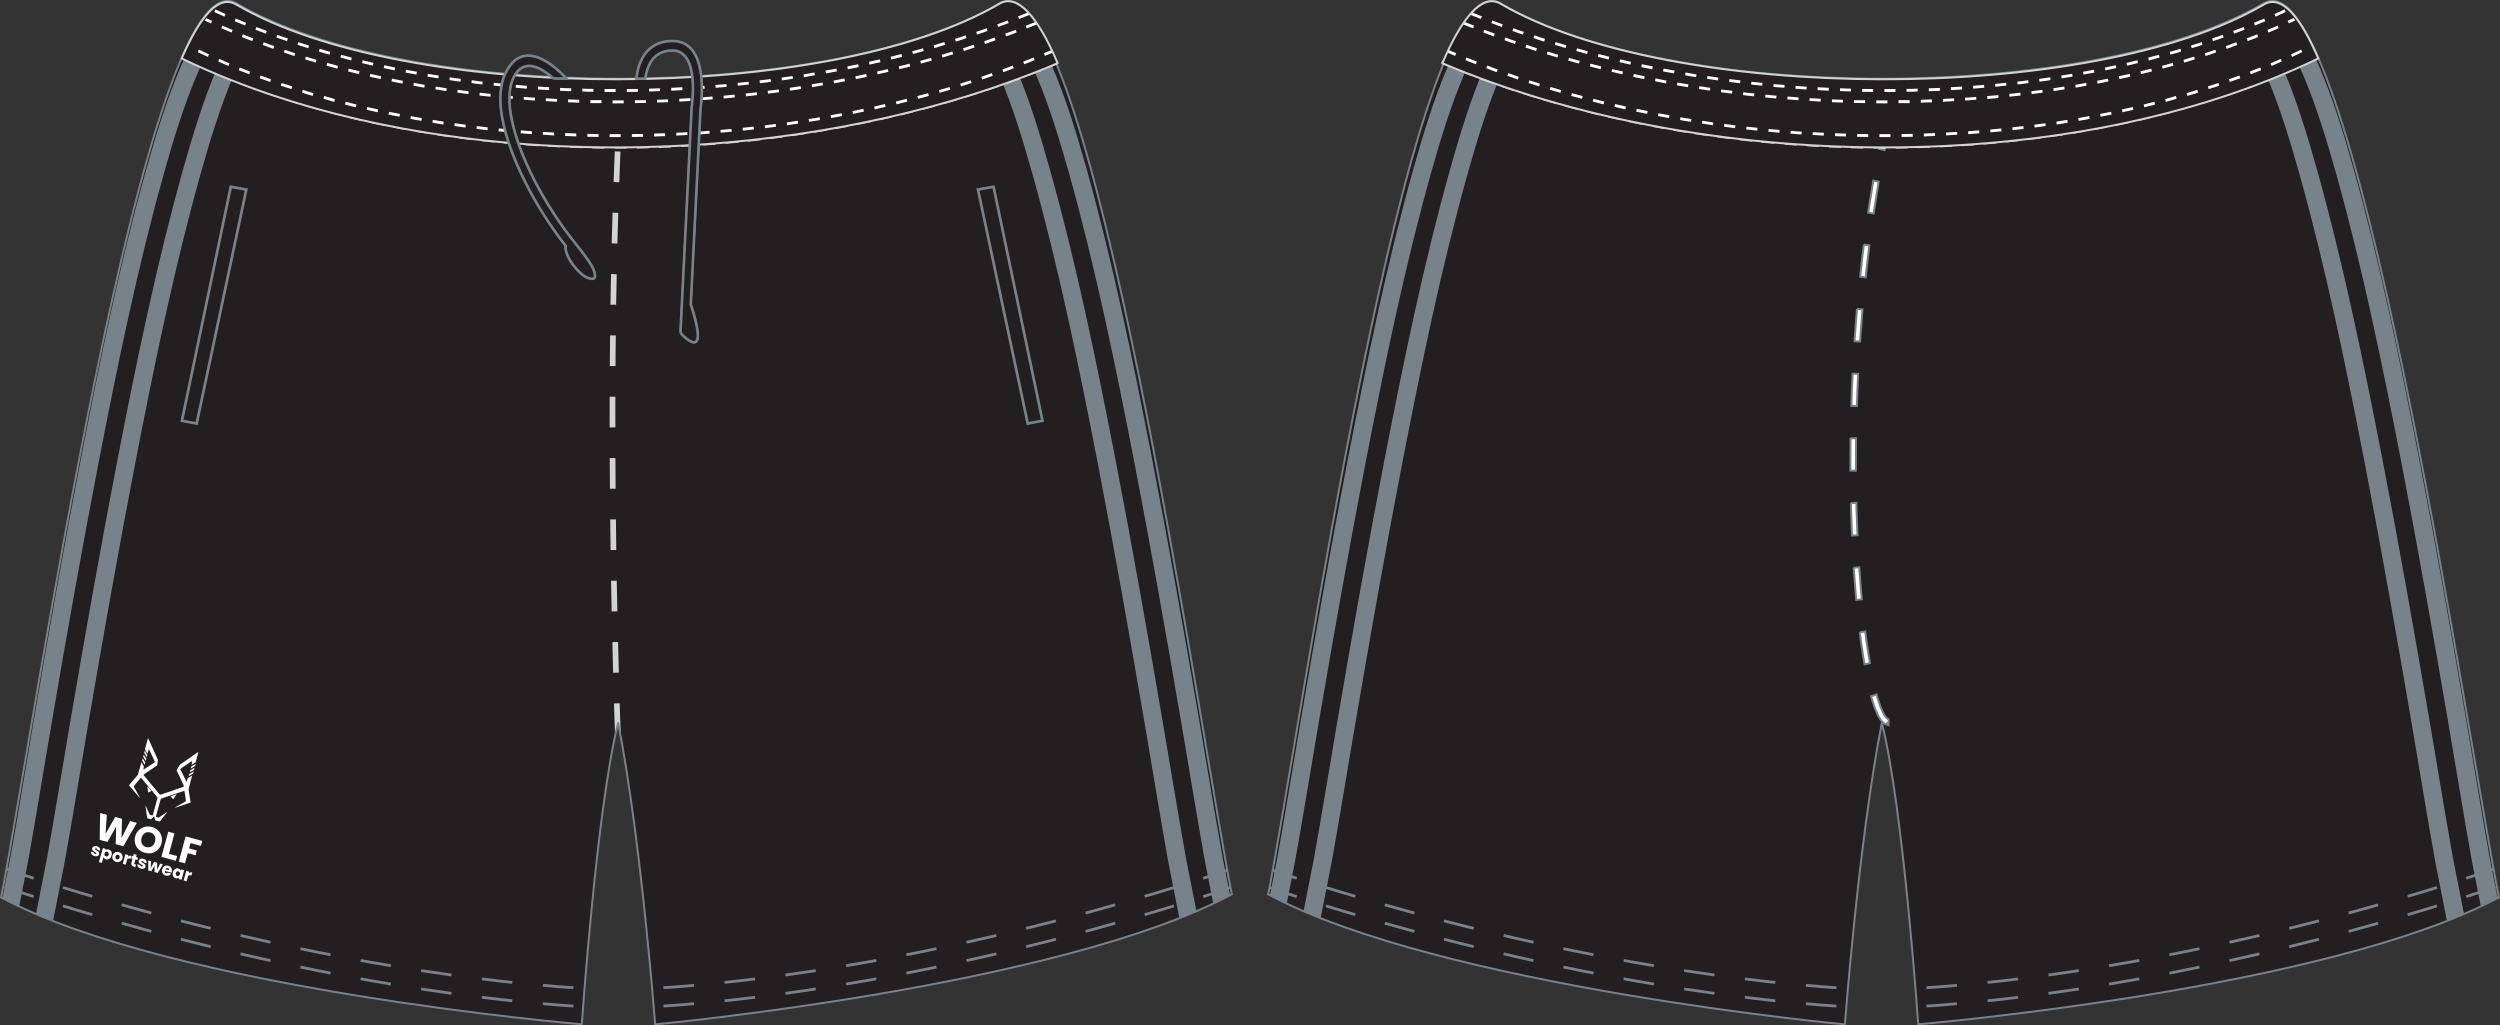 <?xml version="1.0" encoding="UTF-8"?>
<svg id="Layer_2" data-name="Layer 2" xmlns="http://www.w3.org/2000/svg" xmlns:xlink="http://www.w3.org/1999/xlink" viewBox="0 0 276.36 113.36">
  <rect x="0" y="0" width="276.36" height="113.36" fill="#333333" stroke="none"/>
  <defs>
    <style>
      .cls-1 {
        clip-path: url(#clippath);
      }

      .cls-2 {
        fill: #fff;
      }

      .cls-3, .cls-4 {
        fill: #231f20;
      }

      .cls-5 {
        fill: #5b5f63;
      }

      .cls-6 {
        fill: #262128;
      }

      .cls-7 {
        clip-rule: evenodd;
      }

      .cls-7, .cls-8, .cls-9, .cls-10, .cls-11, .cls-12, .cls-13, .cls-14 {
        fill: none;
      }

      .cls-15 {
        clip-path: url(#clippath-1);
      }

      .cls-16 {
        clip-path: url(#clippath-3);
      }

      .cls-17 {
        clip-path: url(#clippath-2);
      }

      .cls-8 {
        stroke-width: .29px;
      }

      .cls-8, .cls-9, .cls-11, .cls-13, .cls-14 {
        stroke: #77828a;
      }

      .cls-8, .cls-11, .cls-12 {
        stroke-miterlimit: 22.93;
      }

      .cls-9, .cls-10 {
        stroke-width: .22px;
      }

      .cls-9, .cls-10, .cls-13, .cls-14 {
        stroke-miterlimit: 2.61;
      }

      .cls-10, .cls-12 {
        stroke: #d1d3d4;
      }

      .cls-4 {
        fill-rule: evenodd;
      }

      .cls-11 {
        stroke-width: .31px;
      }

      .cls-11, .cls-12 {
        stroke-dasharray: 0 0 3.39 3.39;
      }

      .cls-12 {
        stroke-width: .63px;
      }

      .cls-13 {
        stroke-width: 2px;
      }

      .cls-14 {
        stroke-width: .3px;
      }
    </style>
    <clipPath id="clippath">
      <path class="cls-7" d="m68.34,79.87c-2.35,9.22-4.03,33.36-4.03,33.36,0,0-45.11-3.81-64.19-14.03C3.55,82.08,16.15-5.47,26.14.39c18.89,11.08,65.45,11.08,84.34,0,9.99-5.86,22.26,81.35,25.69,98.47-19.08,10.22-63.75,14.38-63.75,14.38,0,0-1.52-20.2-4.09-33.36"/>
    </clipPath>
    <clipPath id="clippath-1">
      <path class="cls-7" d="m116.91,6.99c-28.69,12.2-69.28,12.79-96.83-.53C22.14,1.75,24.18-.64,26.12.5c18.89,11.08,65.48,10.99,84.37-.09,2.01-1.18,4.32,1.56,6.43,6.59"/>
    </clipPath>
    <clipPath id="clippath-2">
      <path class="cls-7" d="m208.02,79.87c2.35,9.22,4.03,33.36,4.03,33.36,0,0,45.11-3.81,64.19-14.03-3.43-17.13-16.03-104.67-26.02-98.81-18.89,11.08-65.45,11.08-84.34,0-9.99-5.86-22.26,81.35-25.69,98.47,19.08,10.22,63.75,14.38,63.75,14.38,0,0,1.52-20.2,4.09-33.36"/>
    </clipPath>
    <clipPath id="clippath-3">
      <path class="cls-7" d="m159.45,6.99c28.69,12.2,69.28,12.79,96.83-.53-2.05-4.71-4.09-7.1-6.03-5.96-18.89,11.08-65.48,10.99-84.37-.09-2.01-1.18-4.32,1.56-6.43,6.59"/>
    </clipPath>
  </defs>
  <g id="Layer_1-2" data-name="Layer 1">
    <path class="cls-4" d="m68.34,79.87c-2.35,9.22-4.03,33.36-4.03,33.36,0,0-45.11-3.81-64.19-14.03C3.55,82.08,16.15-5.47,26.14.39c18.89,11.08,65.45,11.08,84.34,0,9.99-5.86,22.26,81.35,25.69,98.47-19.08,10.22-63.75,14.38-63.75,14.38,0,0-1.52-20.2-4.09-33.36"/>
    <g class="cls-1">
      <path class="cls-13" d="m25.2-1.55c-1.56,3.2-4.09,8.81-4.33,9.38-1.51,3.53-2.67,7.37-3.71,11.06-2.93,10.44-5.15,21.29-7.22,31.94-1.88,9.73-3.6,19.48-5.27,29.25-.86,4.99-1.66,10.04-2.57,15.05-.1.57-1.96,9.9-2.07,10.46"/>
      <path class="cls-13" d="m29.25-1.48c-1.56,3.2-4.09,8.81-4.33,9.38-1.51,3.53-2.67,7.37-3.71,11.06-2.93,10.44-5.15,21.29-7.22,31.94-1.88,9.73-3.6,19.48-5.27,29.25-.86,4.99-1.66,10.04-2.57,15.05-.1.57-1.96,9.9-2.07,10.46"/>
      <path class="cls-13" d="m111.1-1.55c1.56,3.2,4.09,8.81,4.33,9.38,1.51,3.53,2.67,7.37,3.71,11.06,2.93,10.44,5.15,21.29,7.22,31.94,1.88,9.73,3.6,19.48,5.27,29.25.86,4.99,1.66,10.04,2.57,15.05.1.57,1.96,9.9,2.07,10.46"/>
      <path class="cls-13" d="m107.05-1.48c1.56,3.2,4.09,8.81,4.33,9.38,1.51,3.53,2.67,7.37,3.71,11.06,2.93,10.44,5.15,21.29,7.22,31.94,1.88,9.73,3.6,19.48,5.27,29.25.86,4.99,1.66,10.04,2.57,15.05.1.57,1.96,9.9,2.07,10.46"/>
      <path class="cls-11" d="m.51,98.04s31.68,11.29,64.23,13.27"/>
      <path class="cls-11" d="m136.22,98.04s-31.68,11.29-64.23,13.27"/>
      <path class="cls-11" d="m.51,96.01s31.68,11.29,64.23,13.27"/>
      <path class="cls-11" d="m136.22,96.01s-31.68,11.29-64.23,13.27"/>
      <path class="cls-12" d="m68.3,81.14s-1.33-34.81-.01-64.82"/>
    </g>
    <path class="cls-9" d="m68.34,79.87c-2.35,9.22-4.03,33.36-4.03,33.36,0,0-45.11-3.81-64.19-14.03C3.55,82.08,16.15-5.47,26.14.39c18.89,11.08,65.45,11.08,84.34,0,9.99-5.86,22.26,81.35,25.69,98.47-19.08,10.22-63.75,14.38-63.75,14.38,0,0-1.52-20.2-4.09-33.36Z"/>
    <path class="cls-5" d="m21.33,6.98c-.34-.16-.67-.31-1-.47l.07-.16,1,.47-.06.16Zm2.26,1.01c-.38-.16-.76-.33-1.13-.5l.06-.15,1.14.49-.06.16Zm2.28.94c-.38-.15-.77-.31-1.15-.46l.06-.15.23.1.91.35-.05.16Zm2.31.88c-.39-.14-.77-.28-1.16-.43l.05-.16.71.28.44.16-.05.16Zm2.33.81c-.39-.13-.78-.26-1.17-.4l.05-.16,1.16.41-.05.15Zm2.35.75c-.39-.12-.79-.24-1.18-.37l.04-.16,1.18.37-.04.16Zm2.37.69c-.4-.11-.79-.22-1.19-.34l.04-.16,1.19.33-.04.16Zm2.38.63c-.4-.1-.8-.2-1.19-.31l.04-.15h.01s1.18.3,1.18.3l-.04.16Zm2.39.58c-.4-.09-.8-.19-1.2-.28l.03-.16.63.16.57.13-.03.16Zm2.41.52c-.4-.08-.8-.17-1.2-.25l.03-.16,1.2.26-.03.15Zm2.41.47c-.4-.08-.81-.15-1.21-.23l.03-.16,1.21.23-.03.16Zm2.42.42c-.41-.07-.81-.13-1.21-.2l.02-.16,1.21.2-.02.17Zm2.43.37c-.41-.06-.81-.12-1.22-.18l.02-.16.24.04.98.13-.02.16Zm2.44.32c-.41-.05-.81-.1-1.22-.15l.02-.17.96.13.25.03v.16Zm2.44.27c-.41-.04-.81-.08-1.22-.13v-.17s1.24.13,1.24.13v.16Zm2.45.23c-.41-.03-.82-.07-1.22-.11v-.16s1.23.1,1.23.1v.17Zm2.45.18c-.41-.03-.82-.05-1.23-.08v-.16s.03,0,.03,0l1.2.07v.17Zm2.45.13c-.41-.02-.82-.04-1.23-.06v-.16s.8.05.8.05l.43.02v.16Zm2.45.09c-.41-.01-.82-.02-1.23-.04v-.17s1.23.04,1.23.04v.16Zm2.46.05c-.41,0-.82-.01-1.23-.02v-.16l1.23.02v.17Zm2.46,0c-.41,0-.82,0-1.23,0v-.16s1.22-.01,1.22-.01v.17Zm2.46-.04c-.41.01-.82.02-1.23.03v-.16s.71,0,.71,0l.51-.02v.16Zm2.45-.09c-.41.02-.82.04-1.23.05v-.17s1.22-.04,1.22-.04v.16Zm2.45-.13c-.41.02-.82.05-1.23.07v-.16s1.22-.07,1.22-.07v.16Zm2.45-.17c-.41.03-.82.06-1.22.09v-.16s1.21-.1,1.21-.1v.17Zm2.45-.22c-.41.04-.82.08-1.22.11v-.16s.62-.05.62-.05l.59-.06.02.16Zm2.44-.26c-.41.05-.81.09-1.22.14l-.02-.17,1.22-.13.02.16Zm2.44-.31c-.41.05-.81.11-1.22.16l-.02-.16,1.22-.16.02.16Zm2.43-.35c-.4.06-.81.12-1.22.18l-.02-.16,1.22-.19.02.16Zm2.43-.39c-.4.07-.81.14-1.21.2l-.02-.16.47-.07.73-.13.03.16Zm2.42-.44c-.4.08-.81.15-1.21.22l-.03-.16,1.2-.21h0s.03.15.03.15Zm2.41-.49c-.4.08-.8.17-1.2.25l-.03-.16,1.21-.25.03.16Zm2.4-.53c-.4.09-.8.18-1.2.27l-.03-.16,1.2-.28.04.16Zm2.39-.58c-.4.1-.8.2-1.2.3l-.03-.15.16-.04,1.03-.26.04.16Zm2.38-.63c-.4.11-.79.21-1.19.32l-.04-.16.81-.21.38-.11.04.15Zm2.37-.67c-.39.12-.79.23-1.18.34l-.04-.16,1.18-.34.04.15Zm2.35-.73c-.39.13-.78.25-1.18.37l-.05-.16,1.18-.37.05.15Zm2.34-.78c-.39.13-.78.27-1.17.4l-.05-.15,1.17-.4.05.16Zm2.32-.83c-.38.14-.77.28-1.16.42l-.05-.15.18-.06.97-.37.06.15Zm2.3-.89c-.38.15-.76.3-1.15.45l-.05-.15.69-.26.46-.19.06.15Zm1.14-.47l-.06-.15.8-.33.06.15c-.26.11-.53.22-.8.33Z"/>
    <path class="cls-10" d="m21.33,6.98c-.34-.16-.67-.31-1-.47l.07-.16,1,.47-.06.16Zm2.26,1.01c-.38-.16-.76-.33-1.13-.5l.06-.15,1.14.49-.06.16Zm2.28.94c-.38-.15-.77-.31-1.15-.46l.06-.15.23.1.91.35-.05.16Zm2.31.88c-.39-.14-.77-.28-1.16-.43l.05-.16.71.28.44.16-.05.16Zm2.33.81c-.39-.13-.78-.26-1.17-.4l.05-.16,1.16.41-.05.15Zm2.35.75c-.39-.12-.79-.24-1.18-.37l.04-.16,1.18.37-.04.16Zm2.37.69c-.4-.11-.79-.22-1.19-.34l.04-.16,1.19.33-.04.16Zm2.38.63c-.4-.1-.8-.2-1.19-.31l.04-.15h.01s1.18.3,1.18.3l-.04.16Zm2.39.58c-.4-.09-.8-.19-1.2-.28l.03-.16.63.16.57.13-.03.16Zm2.41.52c-.4-.08-.8-.17-1.2-.25l.03-.16,1.2.26-.03.15Zm2.41.47c-.4-.08-.81-.15-1.21-.23l.03-.16,1.21.23-.03.16Zm2.42.42c-.41-.07-.81-.13-1.21-.2l.02-.16,1.21.2-.02.17Zm2.43.37c-.41-.06-.81-.12-1.22-.18l.02-.16.24.04.98.13-.02.16Zm2.44.32c-.41-.05-.81-.1-1.22-.15l.02-.17.96.13.25.03v.16Zm2.44.27c-.41-.04-.81-.08-1.22-.13v-.17s1.24.13,1.24.13v.16Zm2.45.23c-.41-.03-.82-.07-1.22-.11v-.16s1.23.1,1.23.1v.17Zm2.45.18c-.41-.03-.82-.05-1.23-.08v-.16s.03,0,.03,0l1.2.07v.17Zm2.45.13c-.41-.02-.82-.04-1.23-.06v-.16s.8.05.8.05l.43.02v.16Zm2.45.09c-.41-.01-.82-.02-1.23-.04v-.17s1.23.04,1.23.04v.16Zm2.46.05c-.41,0-.82-.01-1.23-.02v-.16l1.23.02v.17Zm2.46,0c-.41,0-.82,0-1.23,0v-.16s1.22-.01,1.22-.01v.17Zm2.46-.04c-.41.01-.82.02-1.23.03v-.16s.71,0,.71,0l.51-.02v.16Zm2.45-.09c-.41.02-.82.04-1.23.05v-.17s1.22-.04,1.22-.04v.16Zm2.45-.13c-.41.02-.82.05-1.23.07v-.16s1.22-.07,1.22-.07v.16Zm2.45-.17c-.41.03-.82.06-1.22.09v-.16s1.21-.1,1.21-.1v.17Zm2.45-.22c-.41.04-.82.08-1.22.11v-.16s.62-.05.62-.05l.59-.06.02.16Zm2.44-.26c-.41.05-.81.09-1.22.14l-.02-.17,1.22-.13.02.16Zm2.44-.31c-.41.05-.81.11-1.22.16l-.02-.16,1.22-.16.02.16Zm2.43-.35c-.4.06-.81.12-1.22.18l-.02-.16,1.22-.19.02.16Zm2.43-.39c-.4.07-.81.14-1.21.2l-.02-.16.47-.07.73-.13.03.16Zm2.42-.44c-.4.08-.81.15-1.21.22l-.03-.16,1.2-.21h0s.03.15.03.15Zm2.41-.49c-.4.08-.8.17-1.2.25l-.03-.16,1.21-.25.03.16Zm2.4-.53c-.4.09-.8.18-1.2.27l-.03-.16,1.2-.28.04.16Zm2.39-.58c-.4.1-.8.2-1.2.3l-.03-.15.16-.04,1.03-.26.04.16Zm2.38-.63c-.4.11-.79.21-1.19.32l-.04-.16.81-.21.38-.11.04.15Zm2.37-.67c-.39.12-.79.23-1.18.34l-.04-.16,1.18-.34.04.15Zm2.35-.73c-.39.13-.78.25-1.18.37l-.05-.16,1.18-.37.05.15Zm2.34-.78c-.39.13-.78.27-1.17.4l-.05-.15,1.17-.4.05.16Zm2.32-.83c-.38.14-.77.28-1.16.42l-.05-.15.18-.06.97-.37.06.15Zm2.3-.89c-.38.15-.76.3-1.15.45l-.05-.15.69-.26.46-.19.06.15Zm1.14-.47l-.06-.15.8-.33.06.15c-.26.11-.53.22-.8.33Z"/>
    <path class="cls-4" d="m116.91,6.99c-28.69,12.2-69.28,12.79-96.83-.53C22.14,1.75,24.18-.64,26.12.5c18.89,11.08,65.48,10.99,84.37-.09,2.01-1.18,4.32,1.56,6.43,6.59"/>
    <g class="cls-15">
      <path class="cls-2" d="m21.86,5.77l.12-.29.97.46.15.06-.11.29-.16-.07-.97-.46Zm2.26,1.03l.11-.29,1.13.49-.11.29-1.13-.49Zm2.28.96l.1-.3,1.15.45-.1.3-1.15-.45Zm2.31.89l.09-.3,1.16.41-.09.3-1.16-.41Zm2.33.83l.09-.3h.01s1.16.37,1.16.37l-.08.3-1.17-.37h-.01Zm2.35.75l.08-.3.52.17.66.19-.08.31-.66-.19-.52-.17Zm2.37.69l.08-.31,1.07.31.11.03-.07.31-.12-.03-1.07-.31Zm2.38.64l.07-.31,1.19.3-.07.31-1.19-.3Zm2.4.58l.06-.31,1.2.27-.06.31-1.2-.27Zm2.41.53l.05-.31,1.21.23-.05.31-1.21-.23Zm2.42.47l.05-.31.5.1.71.12-.04.31-.72-.12-.5-.1Zm2.43.42l.04-.31,1.16.19h.05s-.04.32-.04.32h-.06s-1.16-.2-1.16-.2Zm2.43.37l.04-.31,1.22.17-.04.31-1.22-.17Zm2.44.32l.03-.31,1.22.14-.03.31-1.22-.14Zm2.44.27l.03-.31h.1s1.12.11,1.12.11l-.02.31-1.12-.1h-.1Zm2.45.21l.02-.32.82.07.4.03v.32s-.42-.03-.42-.03l-.82-.07Zm2.45.17v-.32s1.24.07,1.24.07v.32s-1.24-.08-1.24-.08Zm2.46.13v-.32s1.23.05,1.23.05v.32s-1.23-.05-1.23-.05Zm2.46.09v-.32l1.23.02v.32l-1.23-.02Zm2.46.03v-.32h.58s.64,0,.64,0v.32s-.64,0-.64,0h-.58Zm2.46-.01v-.32s1.22-.01,1.22-.01v.32s-1.22.01-1.22.01Zm2.46-.05v-.32s1.21-.04,1.21-.04v.32s-1.21.04-1.21.04Zm2.46-.09l-.02-.32,1.23-.07.02.31-1.23.07Zm2.45-.14l-.02-.31.38-.02.84-.07.03.31-.85.07-.38.02Zm2.45-.19l-.03-.31,1.12-.09h.1s.03.3.03.3h-.11s-1.12.1-1.12.1Zm2.45-.23l-.03-.31,1.22-.13.03.31-1.22.13Zm2.45-.27l-.04-.31,1.22-.16.04.31-1.22.16Zm2.44-.32l-.04-.31.12-.02,1.09-.17.05.31-1.1.17-.12.02Zm2.43-.38l-.05-.31.83-.13.38-.07.05.31-.39.07-.83.13Zm2.43-.42l-.05-.31,1.21-.22.06.31-1.21.22Zm2.42-.46l-.06-.31,1.21-.25.06.31-1.21.25Zm2.41-.5l-.07-.31,1.2-.28.07.31-1.2.28Zm2.4-.56l-.07-.31.39-.09.8-.21.08.31-.81.21-.39.09Zm2.39-.61l-.08-.3.99-.26.2-.06.08.3-.2.06-.99.26Zm2.38-.66l-.08-.3,1.18-.34.08.3-1.18.34Zm2.36-.71l-.09-.3,1.17-.37.09.3-1.17.37Zm2.35-.76l-.1-.3,1.16-.41.1.3-1.16.41Zm2.33-.81l-.1-.3.25-.09.9-.34.11.29-.91.35-.25.09Zm2.31-.88l-.11-.29.72-.28.43-.18.12.29-.43.18-.72.28Zm2.29-.93l-.12-.29.87-.36.13.29-.89.37Z"/>
      <path class="cls-2" d="m23.69,1.33l.12-.29,1.12.51-.12.29-1.13-.51Zm2.26,1.02l.11-.3,1.14.47-.11.3-1.14-.47Zm2.29.94l.1-.3,1.16.43-.1.3-1.16-.43Zm2.31.87l.1-.3.07.02,1.1.37-.09.3-1.11-.38-.07-.02Zm2.34.8l.09-.3.37.12.81.25-.08.3-.81-.25-.37-.12Zm2.36.73l.08-.3.7.21.48.13-.07.31-.49-.13-.7-.21Zm2.38.67l.07-.31,1.07.29.11.03-.06.31-.12-.03-1.07-.29Zm2.39.61l.06-.31,1.2.29-.06.31-1.2-.29Zm2.4.55l.06-.31,1.2.26-.06.31-1.2-.26Zm2.41.5l.05-.31,1.21.22-.05.31-1.21-.22Zm2.42.45l.04-.31,1.21.19-.04.31-1.21-.19Zm2.43.38l.04-.31.42.07.8.11-.03.31-.8-.11-.42-.07Zm2.44.33l.03-.31.91.12.3.03-.03.31-.31-.03-.91-.12Zm2.44.28l.03-.31,1.22.13-.03.31-1.22-.13Zm2.45.24l.02-.32,1.22.1-.02.32-1.22-.1Zm2.45.19v-.32s1.24.07,1.24.07v.32s-1.24-.07-1.24-.07Zm2.45.14v-.31s.06,0,.06,0l1.17.04v.32s-1.19-.04-1.19-.04h-.05Zm2.46.09v-.32s.61.02.61.02h.62v.32h-.63s-.6-.03-.6-.03Zm2.46.04v-.32h1.16s.06.01.06.01v.32s-.06,0-.06,0h-1.16Zm2.46,0v-.32s1.22-.01,1.22-.01v.32s-1.22.01-1.22.01Zm2.46-.04v-.32s1.21-.04,1.21-.04v.31s-1.21.04-1.21.04Zm2.46-.09l-.02-.32,1.23-.07.02.32-1.23.07Zm2.45-.14l-.02-.31.39-.02.84-.07.03.31-.84.07-.39.02Zm2.45-.19l-.03-.31.94-.07.28-.03.03.31-.29.03-.94.07Zm2.45-.23l-.03-.31,1.22-.12.03.31-1.22.12Zm2.44-.27l-.04-.31,1.22-.15.04.31-1.22.15Zm2.44-.31l-.05-.31,1.22-.18.05.31-1.22.18Zm2.43-.36l-.05-.31h.08s1.13-.21,1.13-.21l.05.31-1.13.2h-.08Zm2.43-.42l-.05-.31.58-.1.63-.12.06.31-.63.12-.58.1Zm2.42-.46l-.06-.31,1.05-.21.15-.03.07.31-.16.04-1.05.21Zm2.41-.51l-.07-.31,1.2-.27.07.31-1.2.27Zm2.4-.56l-.07-.31,1.19-.3.07.31-1.19.3Zm2.39-.61l-.08-.3,1.19-.33.08.3-1.19.33Zm2.38-.66l-.09-.3,1.18-.36.09.3-1.18.36Zm2.36-.72l-.09-.3.29-.09.88-.29.1.3-.89.3-.29.09Zm2.35-.77l-.1-.3.61-.2.55-.2.1.3-.56.2-.61.2Zm2.33-.83l-.1-.3.9-.33.25-.1.11.29-.26.1-.9.33Zm2.31-.89l-.11-.29,1.15-.46.11.29-1.15.46Z"/>
      <path class="cls-2" d="m24.46,3.12l.12-.29.15.07.98.41-.11.29-.99-.42-.15-.07Zm2.28.96l.11-.29.43.18.71.27-.1.3-.72-.27-.44-.18Zm2.31.89l.1-.3.76.29.4.14-.09.3-.41-.14-.76-.29Zm2.33.83l.09-.3,1.12.38h.04s-.08.32-.08.32l-.05-.02-1.12-.38Zm2.35.76l.08-.3,1.18.36-.08.3-1.18-.36Zm2.37.7l.07-.31,1.19.33-.07.31-1.19-.33Zm2.38.64l.06-.31,1.2.29-.06.31-1.2-.29Zm2.39.58l.06-.31h.02s1.18.26,1.18.26l-.06.31-1.18-.25h-.02Zm2.41.52l.06-.31.5.11.7.13-.05.31-.71-.13-.5-.11Zm2.42.47l.05-.31,1.01.19.19.03-.04.31-.2-.03-1.01-.19Zm2.43.41l.04-.31,1.21.19-.04.31-1.21-.19Zm2.43.36l.03-.31,1.22.16-.03.31-1.22-.16Zm2.44.32l.03-.31,1.22.13-.03.31-1.22-.13Zm2.44.26l.03-.31.24.03.98.08-.02.32-.99-.08-.24-.03Zm2.45.21l.02-.32.83.07.39.02v.31s-.41-.02-.41-.02l-.83-.07Zm2.45.16v-.32s1.24.07,1.24.07v.31s-1.24-.07-1.24-.07Zm2.46.12v-.32s1.23.04,1.23.04v.32s-1.23-.04-1.23-.04Zm2.46.08v-.32h1.23v.33h-1.23Zm2.46.03v-.32h.21s1.02,0,1.02,0v.32s-1.02.01-1.02.01h-.21Zm2.46-.02v-.32s.82,0,.82,0h.4s.01.3.01.3h-.4s-.83.02-.83.02Zm2.46-.06v-.31s1.21-.04,1.21-.04v.31s-1.21.04-1.21.04Zm2.46-.11l-.02-.31,1.23-.07.02.31-1.23.07Zm2.46-.15l-.03-.31,1.23-.1.03.31-1.22.1Zm2.45-.19l-.03-.31.23-.02.99-.1.03.31-1,.1-.23.02Zm2.45-.25l-.03-.31.83-.08.39-.05.04.31-.39.05-.83.09Zm2.44-.29l-.04-.31,1.22-.15.04.31-1.22.15Zm2.44-.33l-.05-.31,1.22-.18.05.31-1.22.18Zm2.43-.38l-.05-.31,1.21-.21.05.31-1.21.21Zm2.42-.42l-.05-.31.12-.02,1.09-.22.06.31-1.1.22-.12.02Zm2.42-.48l-.06-.31.65-.13.55-.12.07.31-.56.13-.65.13Zm2.41-.52l-.07-.31,1.15-.26h.04s.07.3.07.3h-.05s-1.15.27-1.15.27Zm2.4-.57l-.07-.31,1.19-.3.07.31-1.19.3Zm2.39-.62l-.08-.3,1.19-.33.08.3-1.19.33Zm2.38-.67l-.09-.3,1.18-.36.09.3-1.18.36Zm2.36-.72l-.09-.3.12-.04,1.05-.35.1.3-1.05.35-.12.04Zm2.34-.78l-.1-.3.5-.17.66-.24.1.3-.66.24-.5.17Zm2.33-.84l-.1-.3.85-.31.31-.12.11.29-.31.13-.85.31ZM22.61,2.27c.06-.09.13-.17.19-.26l.65.3-.12.29-.72-.33Zm90.89.87l-.11-.29,1.13-.45.04.06.09.23-1.15.46Z"/>
    </g>
    <path class="cls-10" d="m116.91,6.99c-28.69,12.2-69.28,12.79-96.83-.53C22.14,1.75,24.18-.64,26.12.5c18.89,11.08,65.48,10.99,84.37-.09,2.01-1.18,4.32,1.56,6.43,6.59Z"/>
    <polygon class="cls-14" points="25.51 20.65 27.23 20.95 21.74 46.82 20.11 46.51 25.51 20.65"/>
    <path class="cls-6" d="m61.19,8.68c-1.2-1.09-3.28-2.45-4.42-.12-.25.51-.39,1.11-.44,1.78-.05.7,0,1.47.13,2.3.71,4.37,3.78,10.12,7.16,14.29,1.2,1.49,1.77,2.35,1.95,2.77.48,1.13.09,1.34-.77.94-.22-.1-.55-.36-.88-.7-.72-.73-1.5-1.9-1.38-2.76-3.35-4.26-6.34-9.97-7.06-14.38-.15-.91-.2-1.77-.14-2.55.06-.81.24-1.55.55-2.18h0c2.02-4.12,5.73-.48,6.71.6h-1.42Z"/>
    <path class="cls-9" d="m61.19,8.68c-1.2-1.09-3.28-2.45-4.42-.12-.25.51-.39,1.11-.44,1.78-.05.7,0,1.47.13,2.3.71,4.37,3.78,10.12,7.16,14.29,1.2,1.49,1.77,2.35,1.95,2.77.48,1.13.09,1.34-.77.94-.22-.1-.55-.36-.88-.7-.72-.73-1.5-1.9-1.38-2.76-3.35-4.26-6.34-9.97-7.06-14.38-.15-.91-.2-1.77-.14-2.55.06-.81.24-1.55.55-2.18h0c2.02-4.12,5.73-.48,6.71.6h-1.42Z"/>
    <path class="cls-3" d="m61.19,8.68c-1.2-1.09-3.28-2.45-4.42-.12-.25.51-.39,1.11-.44,1.78-.05.7,0,1.47.13,2.3.71,4.37,3.78,10.12,7.16,14.29,1.2,1.49,1.77,2.35,1.95,2.77.48,1.13.09,1.34-.77.94-.22-.1-.55-.36-.88-.7-.72-.73-1.5-1.9-1.38-2.76-3.35-4.26-6.34-9.97-7.06-14.38-.15-.91-.2-1.77-.14-2.55.06-.81.23-1.55.55-2.18h0c2.02-4.12,5.73-.47,6.71.6h-1.42Z"/>
    <path class="cls-8" d="m61.19,8.68c-1.2-1.09-3.28-2.45-4.42-.12-.25.51-.39,1.11-.44,1.78-.05.7,0,1.47.13,2.3.71,4.37,3.78,10.12,7.16,14.29,1.2,1.49,1.77,2.35,1.95,2.77.48,1.13.09,1.34-.77.94-.22-.1-.55-.36-.88-.7-.72-.73-1.5-1.9-1.38-2.76-3.35-4.26-6.34-9.97-7.06-14.38-.15-.91-.2-1.77-.14-2.55.06-.81.23-1.55.55-2.18h0c2.02-4.12,5.73-.47,6.71.6h-1.42Z"/>
    <path class="cls-6" d="m70.35,8.68c.15-1.4.85-4.15,3.99-4.15,4.12,0,3.18,6.93,3.1,7.44l-1.08,21.66c2.15,6.6-.8,3.52-.98,3.34-.1-.1-.16-.25-.15-.4l1.23-24.67s0-.04,0-.06c0-.02.98-6.26-2.13-6.26-2.28,0-2.86,1.98-3,3.11h-.98Z"/>
    <path class="cls-9" d="m70.35,8.68c.15-1.4.85-4.15,3.99-4.15,4.12,0,3.18,6.93,3.1,7.44l-1.08,21.66c2.15,6.6-.8,3.52-.98,3.34-.1-.1-.16-.25-.15-.4l1.23-24.67s0-.04,0-.06c0-.02.98-6.26-2.13-6.26-2.28,0-2.86,1.98-3,3.11h-.98Z"/>
    <path class="cls-3" d="m70.35,8.68c.15-1.4.85-4.15,3.99-4.15,4.12,0,3.18,6.93,3.1,7.44l-1.08,21.66c2.15,6.6-.8,3.52-.98,3.34-.1-.1-.16-.24-.15-.4l1.23-24.67s0-.04,0-.06c0-.02.98-6.26-2.13-6.26-2.28,0-2.86,1.98-3,3.11h-.98Z"/>
    <path class="cls-8" d="m70.35,8.68c.15-1.4.85-4.15,3.99-4.15,4.12,0,3.18,6.93,3.1,7.44l-1.08,21.66c2.15,6.6-.8,3.52-.98,3.34-.1-.1-.16-.24-.15-.4l1.23-24.67s0-.04,0-.06c0-.02.98-6.26-2.13-6.26-2.28,0-2.86,1.98-3,3.11h-.98Z"/>
    <path class="cls-2" d="m11.81,94.68s.06-.02.08-.03c.13-.07.18-.27.1-.39-.04-.06-.07-.08-.14-.1-.07-.02-.11-.02-.17.01-.13.07-.18.26-.11.39.02.04.04.06.09.09.04.02.1.03.15.03m-.65-.16l.21-.77.32.09-.04.14.04-.03c.05-.03.12-.06.18-.06.06,0,.19.03.25.06.15.08.24.23.24.43,0,.06,0,.07-.03.19-.03.1-.04.13-.06.17-.12.21-.31.3-.52.26-.13-.03-.23-.1-.29-.2l-.03-.05-.17.64-.32-.09.21-.77Z"/>
    <path class="cls-2" d="m10.33,94.59c-.1-.05-.17-.1-.22-.19-.05-.08-.07-.18-.06-.24v-.02s.16.04.16.04l.16.05v.03s.04.09.07.11c.04.02.11.04.14.03.05,0,.08-.05.07-.09,0-.03-.05-.06-.17-.13-.12-.07-.18-.11-.21-.14-.04-.04-.07-.1-.08-.15,0-.04,0-.06,0-.11.02-.1.07-.16.16-.21.06-.03.12-.04.19-.05.05,0,.07,0,.17.03.13.03.17.05.23.11.1.08.15.21.13.34v.03s-.16-.04-.16-.04c-.13-.04-.15-.04-.15-.05,0-.02,0-.06-.02-.08-.02-.03-.05-.05-.1-.07-.08-.02-.12,0-.14.05-.01.05.02.08.17.16.15.08.22.14.26.21.04.07.05.13.03.22-.02.08-.08.15-.16.19-.05.02-.14.04-.2.04-.06,0-.21-.04-.27-.07"/>
    <path class="cls-2" d="m13.02,95.01c.12-.02.21-.14.21-.29,0-.06,0-.09-.04-.14-.03-.05-.07-.07-.13-.09-.12-.03-.21.02-.27.14-.05.12-.04.25.03.31.05.05.12.07.19.06m-.27.24c-.16-.07-.26-.18-.3-.33-.04-.12-.03-.26.02-.39.05-.13.13-.22.24-.28.09-.05.17-.07.28-.07.06,0,.25.05.31.09.18.1.28.28.27.48,0,.11-.04.23-.1.32-.1.15-.27.24-.46.24-.06,0-.21-.03-.26-.06Z"/>
    <path class="cls-2" d="m15.46,95.99c-.19-.09-.3-.26-.28-.42v-.03s.17.04.17.04c.14.04.16.05.16.05,0,.02,0,.06.02.08.04.07.18.11.23.06,0,0,.02-.02.02-.04,0-.02,0-.03,0-.05-.02-.02-.08-.07-.17-.12-.18-.1-.25-.16-.28-.25-.02-.07-.01-.16.03-.23.06-.1.18-.17.33-.17.04,0,.07,0,.16.03.13.04.17.06.24.12.05.04.09.12.11.19.01.05.01.12,0,.15v.02s-.31-.08-.31-.08v-.02s-.02-.08-.05-.1c-.04-.03-.1-.05-.15-.04-.04,0-.05.02-.06.05-.01.05.01.08.17.17.15.09.2.12.24.18.06.08.07.16.04.26-.02.06-.02.07-.06.1-.06.07-.17.11-.29.11-.07,0-.22-.04-.28-.07"/>
    <path class="cls-2" d="m18.69,96.18s0-.08-.01-.11c0-.02-.03-.04-.05-.06-.03-.03-.04-.03-.09-.05-.04-.01-.06-.01-.09,0-.05,0-.1.04-.13.08-.04.05-.05.04.17.1.19.05.2.05.2.04m-.49.56c-.19-.09-.3-.26-.3-.47,0-.07.04-.22.07-.3.05-.1.12-.17.21-.23.1-.05.18-.07.29-.06.06,0,.19.04.25.07.08.04.17.11.22.19.04.07.07.18.07.27,0,.05-.02.18-.04.23v.03s-.38-.1-.38-.1c-.35-.09-.37-.1-.37-.09,0,0,0,.02,0,.04,0,.07.03.13.08.17.07.05.17.05.23,0l.03-.02.35.09v.02s-.04.04-.06.07c-.09.11-.22.16-.37.16-.08,0-.21-.03-.29-.06Z"/>
    <path class="cls-2" d="m19.64,96.84c.13,0,.22-.08.25-.23.01-.07,0-.12-.02-.17-.08-.15-.29-.17-.39-.03-.03.04-.06.13-.06.19,0,.09.05.18.13.22.04.02.05.02.1.02m-.32.21c-.16-.08-.26-.26-.25-.48,0-.07.05-.24.08-.3.05-.1.12-.17.21-.22.05-.03.08-.04.13-.05.03,0,.08-.01.1-.01.05,0,.17.03.22.06.07.04.13.11.16.17v.03s.05-.14.05-.14l.33.09-.29,1.05-.33-.09.04-.14-.06.03c-.12.07-.27.06-.41,0Z"/>
    <path class="cls-2" d="m13.72,94.95l.14-.52.33.09-.05.17h.02c.09-.09.21-.12.32-.1h.04s-.09.35-.09.35l-.09-.02c-.1-.02-.15-.02-.2,0-.02,0-.05.03-.06.05l-.02.03-.08.29-.08.29-.33-.09.14-.52Z"/>
    <path class="cls-2" d="m14.73,95.78c-.12-.05-.19-.13-.21-.23-.02-.08,0-.12.06-.39l.06-.24-.13-.04.07-.27.13.04.07-.25.33.09-.07.25.21.06-.07.27-.21-.06-.13.46.03.06.17.05-.08.28-.1-.03c-.06-.02-.12-.04-.14-.05"/>
    <path class="cls-2" d="m16.39,96.23s0-1.1,0-1.11c0,0,.07.02.16.04l.16.04-.03.38c-.01.21-.03.38-.02.38,0,0,.08-.15.18-.33.1-.18.18-.33.19-.34,0,0,.02,0,.18.04.1.03.17.05.17.05,0,0-.02.77-.02.77,0,0,.07-.14.16-.32.09-.17.16-.33.17-.34v-.03s.17.04.17.04c.08.02.15.04.15.04,0,0-.57.96-.57.96,0,0-.36-.09-.36-.1,0,0,0-.15,0-.33,0-.18,0-.34,0-.35,0-.03,0-.01-.18.28l-.18.31-.18-.05-.18-.05v-.02Z"/>
    <path class="cls-2" d="m20.45,96.79l.14-.52.33.09-.05.17.03-.02s.11-.07.17-.08c.05,0,.13,0,.16,0h.02s-.09.35-.09.35l-.09-.02c-.1-.02-.14-.02-.2,0-.02,0-.05.03-.06.05l-.02.03-.08.29-.08.29-.33-.09.14-.52Z"/>
    <path class="cls-2" d="m16.27,93.65c.17.03.31,0,.45-.06.08-.04.14-.09.2-.15.1-.1.15-.2.2-.37.05-.17.07-.3.05-.43-.01-.09-.04-.17-.09-.26-.09-.16-.2-.26-.39-.33-.18-.07-.39-.08-.55-.02-.07.02-.18.09-.23.14-.12.11-.21.27-.26.46-.05.2-.05.39,0,.55.02.06.07.16.11.21.11.14.3.24.51.28m-.4.56c-.45-.17-.77-.49-.91-.92-.07-.2-.09-.43-.06-.66.01-.09.08-.33.12-.42.13-.29.33-.51.6-.67.28-.16.6-.23.94-.19.11.01.36.08.46.13.42.19.71.51.83.93.08.28.07.6-.03.91-.09.26-.22.47-.42.64-.32.28-.72.4-1.16.34-.08-.01-.28-.06-.36-.09Z"/>
    <path class="cls-2" d="m11.02,92.85s.04-2.96.05-2.97c0,0,.08.01.37.09l.37.1-.07,1.05c-.04.58-.07,1.06-.07,1.06,0,0,.18-.31.4-.7.22-.39.45-.81.53-.94l.13-.23.76.21v.02s-.02.49-.03,1.07c-.02.58-.03,1.05-.03,1.04,0,0,.22-.43.48-.95l.47-.94.37.1c.35.1.37.1.37.11,0,.01-1.47,2.53-1.48,2.56v.02s-.85-.23-.85-.23l.03-.96c.01-.53.02-.97.02-.97,0,0-.07.11-.15.25-.08.14-.3.52-.48.84l-.33.59-.42-.11c-.33-.09-.42-.12-.42-.12"/>
    <polygon class="cls-2" points="18.22 93.33 18.6 91.94 19.29 92.13 18.68 94.39 19.58 94.63 19.43 95.16 17.84 94.72 18.22 93.33"/>
    <polygon class="cls-2" points="20.14 93.86 20.52 92.46 22.36 92.96 22.21 93.51 21.06 93.2 20.9 93.78 21.33 93.9 21.76 94.02 21.69 94.28 21.62 94.55 20.76 94.31 20.45 95.44 19.76 95.25 20.14 93.86"/>
    <path class="cls-2" d="m16.37,87.6c-.03-.23-.08-.68-.08-.68,0,0,.46.5.47.51,0,0-.07.03-.15.07-.08.04-.17.08-.2.09-.03.01-.05.02-.05.01"/>
    <path class="cls-2" d="m19,88.19c-.07-.09-.13-.17-.13-.17,0,0,.66-.23.66-.23,0,0-.4.56-.4.56,0,0-.06-.07-.13-.16"/>
    <polygon class="cls-2" points="15.85 84.3 15.71 84.06 15.74 83.94 15.78 83.83 15.92 84.07 16.06 84.32 16.03 84.43 15.99 84.55 15.85 84.3"/>
    <polygon class="cls-2" points="20.89 85.67 20.92 85.56 21.41 85.29 21.34 85.52 20.86 85.79 20.89 85.67"/>
    <polygon class="cls-2" points="15.97 83.88 15.83 83.64 15.86 83.52 15.89 83.41 16.03 83.65 16.18 83.9 16.14 84.01 16.11 84.13 15.97 83.88"/>
    <polygon class="cls-2" points="21.01 85.25 21.04 85.14 21.51 84.87 21.45 85.11 20.97 85.37 21.01 85.25"/>
    <polygon class="cls-2" points="16.08 83.46 15.94 83.22 16.01 82.97 16.29 83.47 16.26 83.59 16.22 83.71 16.08 83.46"/>
    <polygon class="cls-2" points="21.12 84.83 21.16 84.71 21.63 84.44 21.56 84.69 21.09 84.95 21.12 84.83"/>
    <path class="cls-2" d="m16.31,90.41s-.05-.03-.06-.09c0-.03-.01-.09-.02-.13,0-.04-.02-.11-.02-.16-.02-.13-.06-.45-.09-.67-.04-.25-.04-.3-.02-.29.01,0,.06.09.13.27.04.09.1.22.12.27.03.05.07.15.1.22.07.16.11.23.13.24.03.02.28.08.29.07,0,0,.02-.02.02-.03.02-.04.45-1.61.49-1.78.04-.18.05-.16-.14-.38-.06-.07-.12-.15-.15-.18s-.08-.09-.12-.15c-.05-.06-.14-.17-.22-.26-.07-.09-.19-.24-.28-.33-.15-.18-.21-.26-.29-.35-.02-.03-.08-.09-.12-.14-.04-.05-.11-.13-.15-.18-.08-.1-.27-.33-.3-.35,0,0-.02-.02-.03-.02-.02,0-.07.05-.23.24-.03.04-.07.09-.1.12-.02.03-.07.08-.09.11-.05.06-.11.13-.24.29-.03.04-.07.08-.09.11-.02.03-.04.05-.04.06-.01.04.06.18.42.8.15.26.27.48.27.49,0,.02-.02,0-.05-.03-.02-.02-.09-.11-.17-.2-.07-.09-.19-.22-.25-.29-.06-.07-.12-.13-.12-.14,0,0-.06-.07-.11-.13-.06-.07-.14-.17-.2-.23-.05-.06-.13-.15-.18-.21-.09-.11-.13-.16-.13-.18,0,0,.02-.03.04-.05.02-.02.06-.07.08-.1.03-.03.06-.08.08-.1.02-.02.05-.06.08-.09.23-.27.29-.35.32-.38.02-.02.06-.07.09-.1.03-.03.09-.11.14-.16.05-.05.1-.11.11-.13l.03-.03.14-.51c.08-.28.17-.6.2-.7l.05-.19.14.24.14.24-.03.14c-.05.21-.05.21.12.11.07-.04.16-.1.2-.13.05-.03.16-.1.25-.16.09-.06.19-.12.22-.14.03-.02.11-.07.18-.12.25-.16.27-.18.27-.21,0-.02-.03-.09-.1-.24-.03-.06-.06-.13-.07-.15,0-.02-.03-.06-.04-.09-.04-.07-.21-.44-.33-.7-.07-.16-.1-.2-.12-.2-.01,0-.02,0-.03.03,0,.02-.04.12-.07.23l-.06.2-.28-.49.15-.55c.08-.3.16-.57.17-.6.02-.06.03-.06.05-.03.01.02.19.4.32.7.09.2.23.51.36.8.05.11.13.28.17.37.07.16.09.21.17.38l.04.09-.03.31c-.02.17-.03.31-.04.31,0,0-.02.02-.05.04-.02.01-.09.06-.14.09-.05.04-.13.09-.18.12-.05.03-.14.1-.22.15-.22.15-.47.32-.56.38-.2.13-.36.25-.36.27,0,0,0,.03.02.04.02.03.3.37.44.54.02.03.07.09.1.13.03.04.15.18.26.31.11.13.23.28.27.32.04.05.1.12.15.17.04.05.09.11.11.14.02.02.08.09.13.15.05.06.12.14.14.18.07.09.14.18.18.2.04.03.05.03.14,0,.1-.03.82-.28,1.2-.41.19-.07.44-.15.54-.19.67-.23.73-.25.75-.27.01,0,.02-.02.03-.02.01-.04-.07-.23-.31-.74-.08-.16-.14-.29-.25-.53-.03-.07-.07-.15-.09-.18-.13-.27-.16-.33-.16-.33,0,0,.34-.61.36-.62,0,0,.04-.03.08-.06.04-.03.1-.07.14-.1.04-.03.12-.08.18-.12.06-.04.16-.11.23-.16.14-.1.35-.25.77-.54.64-.45.63-.44.64-.42,0,0-.04.18-.14.57l-.15.56-.47.27.02-.07c.04-.17.08-.33.07-.34,0,0-.01,0-.03,0-.03.01-.13.08-.3.19-.09.06-.21.15-.28.19-.07.05-.21.14-.32.22-.11.07-.22.15-.25.17-.03.02-.07.05-.09.07l-.04.04v.03s.04.1.1.21c.02.04.07.14.11.22.08.17.39.78.43.87.04.07.05.08.07.04,0-.01.03-.1.06-.2l.05-.17.48-.27-.18.66c-.15.55-.18.67-.19.74-.02.13-.02.2,0,.32.01.06.02.11.02.12,0,0,.01.07.02.14.01.08.03.18.04.24.02.13.04.24.07.43.03.18.05.28.04.3,0,.02-.07.05-.25.11-.44.15-1.07.36-1.2.41-.26.09-.3.1-.29.08,0-.02.2-.13.71-.42l.51-.29v-.03s0-.09-.01-.18c0-.04-.02-.1-.02-.13,0-.03-.01-.07-.01-.09,0-.04-.02-.14-.05-.33,0-.05-.02-.11-.02-.14,0-.02-.01-.06-.01-.08-.01-.1-.03-.16-.06-.17-.01,0-.41.12-.64.21-.06.02-.19.07-.29.1-.09.03-.2.07-.23.08-.03.01-.16.06-.28.09-.12.04-.31.1-.42.14-.11.04-.3.1-.42.14-.24.08-.27.09-.29.12-.03.04-.09.22-.32,1.08-.16.61-.23.85-.23.86,0,.01,0,.03.01.04.01.01.24.08.28.08.03,0,.1-.03.23-.13.06-.04.22-.15.36-.25.27-.19.31-.22.33-.21.01,0,0,.02-.03.08-.07.09-.18.23-.25.31-.11.14-.18.22-.21.26-.02.02-.05.06-.07.1-.02.03-.06.07-.07.09-.02.02-.05.06-.08.1-.05.07-.07.09-.12.09-.02,0-.1-.02-.24-.06l-.22-.06-.06-.23c-.03-.13-.06-.23-.06-.23,0,0-.08.08-.18.17l-.17.17-.21-.06c-.12-.03-.22-.06-.24-.07"/>
    <polygon class="cls-14" points="109.83 20.65 108.11 20.95 113.61 46.82 115.24 46.51 109.83 20.65"/>
    <path class="cls-4" d="m208.02,79.87c2.35,9.22,4.03,33.36,4.03,33.36,0,0,45.11-3.81,64.19-14.03-3.43-17.13-16.03-104.67-26.02-98.81-18.89,11.08-65.45,11.08-84.34,0-9.99-5.86-22.26,81.35-25.69,98.47,19.08,10.22,63.75,14.38,63.75,14.38,0,0,1.52-20.2,4.09-33.36"/>
    <g class="cls-17">
      <path class="cls-13" d="m251.16-1.55c1.56,3.2,4.09,8.81,4.33,9.38,1.51,3.53,2.67,7.37,3.71,11.06,2.93,10.44,5.15,21.29,7.22,31.94,1.88,9.73,3.6,19.48,5.27,29.25.86,4.99,1.66,10.04,2.57,15.05.1.57,1.96,9.9,2.07,10.46"/>
      <path class="cls-13" d="m247.11-1.48c1.56,3.2,4.09,8.81,4.33,9.38,1.51,3.53,2.67,7.37,3.71,11.06,2.93,10.44,5.15,21.29,7.22,31.94,1.88,9.73,3.6,19.48,5.27,29.25.86,4.99,1.66,10.04,2.57,15.05.1.57,1.96,9.9,2.07,10.46"/>
      <path class="cls-13" d="m165.26-1.55c-1.56,3.2-4.09,8.81-4.33,9.38-1.51,3.53-2.67,7.37-3.71,11.06-2.93,10.44-5.15,21.29-7.22,31.94-1.88,9.73-3.6,19.48-5.27,29.25-.86,4.99-1.66,10.04-2.57,15.05-.1.57-1.96,9.9-2.07,10.46"/>
      <path class="cls-13" d="m169.31-1.48c-1.56,3.2-4.09,8.81-4.33,9.38-1.51,3.53-2.67,7.37-3.71,11.06-2.93,10.44-5.15,21.29-7.22,31.94-1.88,9.73-3.6,19.48-5.27,29.25-.86,4.99-1.66,10.04-2.57,15.05-.1.57-1.96,9.9-2.07,10.46"/>
      <path class="cls-11" d="m275.84,98.04s-31.68,11.29-64.22,13.27"/>
      <path class="cls-11" d="m140.13,98.04s31.68,11.29,64.23,13.27"/>
      <path class="cls-11" d="m275.84,96.01s-31.68,11.29-64.22,13.27"/>
      <path class="cls-11" d="m140.13,96.01s31.68,11.29,64.23,13.27"/>
      <path class="cls-2" d="m208.23,13.95l.6.15-.5,2.49-.6-.13.51-2.5Zm-1.15,6.02l.6.11-.45,2.79-.1.73-.61-.09.11-.74.45-2.79Zm-1.04,7.07l.61.08-.2,1.61-.21,1.93-.61-.07.21-1.95.2-1.61Zm-.76,7.11l.61.06-.03.33-.22,2.87-.02.35-.61-.04.02-.36.22-2.88.03-.33Zm-.48,7.15l.61.03-.08,1.71-.06,1.85-.61-.02.06-1.86.08-1.71Zm-.23,7.15h.61s0,.03,0,.03l-.02,2.63v.92s-.61,0-.61,0v-.93s.01-2.64.01-2.64v-.02Zm.04,7.16l.61-.02v.55s.09,2.4.09,2.4l.03.62-.61.04-.03-.63-.08-2.41v-.55Zm.31,7.15l.61-.05.02.33.16,2.1.1,1.11-.61.07-.1-1.13-.16-2.11-.02-.33Zm.66,7.14l.61-.1.12.95.24,1.61.16.95-.6.13-.16-.97-.24-1.62-.12-.95Zm1.28,7.07l.58-.21.16.56.28.82.28.64.26.44.22.23.13.05v.66l-.07-.02c-.02-.1-.05-.2-.07-.29l-.05.25-.27-.09-.37-.37-.33-.54-.31-.7-.3-.87-.16-.56Z"/>
      <path class="cls-9" d="m208.23,13.95l.6.15-.5,2.49-.6-.13.51-2.5Zm-1.15,6.02l.6.11-.45,2.79-.1.73-.61-.09.11-.74.45-2.79Zm-1.04,7.07l.61.08-.2,1.61-.21,1.93-.61-.07.21-1.95.2-1.61Zm-.76,7.11l.61.06-.03.33-.22,2.87-.02.35-.61-.04.02-.36.22-2.88.03-.33Zm-.48,7.15l.61.03-.08,1.71-.06,1.85-.61-.02.06-1.86.08-1.71Zm-.23,7.15h.61s0,.03,0,.03l-.02,2.63v.92s-.61,0-.61,0v-.93s.01-2.64.01-2.64v-.02Zm.04,7.16l.61-.02v.55s.09,2.4.09,2.4l.03.62-.61.04-.03-.63-.08-2.41v-.55Zm.31,7.15l.61-.05.02.33.16,2.1.1,1.11-.61.07-.1-1.13-.16-2.11-.02-.33Zm.66,7.14l.61-.1.12.95.24,1.61.16.95-.6.13-.16-.97-.24-1.62-.12-.95Zm1.28,7.07l.58-.21.16.56.28.82.28.64.26.44.22.23.13.05v.66l-.07-.02c-.02-.1-.05-.2-.07-.29l-.05.25-.27-.09-.37-.37-.33-.54-.31-.7-.3-.87-.16-.56Z"/>
    </g>
    <path class="cls-9" d="m208.02,79.87c2.35,9.22,4.03,33.36,4.03,33.36,0,0,45.11-3.81,64.19-14.03-3.43-17.13-16.03-104.67-26.02-98.81-18.89,11.08-65.45,11.08-84.34,0-9.99-5.86-22.26,81.35-25.69,98.47,19.08,10.22,63.75,14.38,63.75,14.38,0,0,1.52-20.2,4.09-33.36Z"/>
    <path class="cls-5" d="m255.03,6.98c.34-.16.67-.31,1-.47l-.07-.16-1,.47.06.16Zm-2.26,1.01c.38-.16.76-.33,1.13-.5l-.06-.15-1.14.49.06.16Zm-2.28.94c.38-.15.77-.31,1.15-.46l-.06-.15-.23.1-.91.35.05.16Zm-2.31.88c.39-.14.77-.28,1.16-.43l-.05-.16-.71.28-.44.16.05.16Zm-2.33.81c.39-.13.78-.26,1.17-.4l-.05-.16-1.16.41.05.15Zm-2.35.75c.39-.12.79-.24,1.18-.37l-.04-.16-1.18.37.04.16Zm-2.37.69c.4-.11.79-.22,1.19-.34l-.04-.16-1.19.33.04.16Zm-2.38.63c.4-.1.8-.2,1.19-.31l-.04-.15h-.01s-1.18.3-1.18.3l.04.16Zm-2.39.58c.4-.09.8-.19,1.2-.28l-.03-.16-.63.16-.57.13.03.16Zm-2.41.52c.4-.08.8-.17,1.2-.25l-.03-.16-1.2.26.03.15Zm-2.41.47c.4-.08.81-.15,1.21-.23l-.03-.16-1.21.23.03.16Zm-2.42.42c.41-.07.81-.13,1.21-.2l-.02-.16-1.21.2.02.17Zm-2.43.37c.41-.06.81-.12,1.22-.18l-.02-.16-.24.04-.98.13.02.16Zm-2.44.32c.41-.05.81-.1,1.22-.15l-.02-.17-.96.13-.25.03v.16Zm-2.44.27c.41-.04.81-.08,1.22-.13v-.17s-1.24.13-1.24.13v.16Zm-2.45.23c.41-.03.82-.07,1.22-.11v-.16s-1.23.1-1.23.1v.17Zm-2.45.18c.41-.03.82-.05,1.23-.08v-.16s-.03,0-.03,0l-1.2.07v.17Zm-2.45.13c.41-.02.82-.04,1.23-.06v-.16s-.8.05-.8.05l-.43.02v.16Zm-2.45.09c.41-.01.82-.02,1.23-.04v-.17s-1.23.04-1.23.04v.16Zm-2.46.05c.41,0,.82-.01,1.23-.02v-.16l-1.23.02v.17Zm-2.46,0c.41,0,.82,0,1.23,0v-.16s-1.22-.01-1.22-.01v.17Zm-2.46-.04c.41.01.82.02,1.23.03v-.16s-.71,0-.71,0l-.51-.02v.16Zm-2.45-.09c.41.02.82.04,1.23.05v-.17s-1.22-.04-1.22-.04v.16Zm-2.45-.13c.41.02.82.05,1.23.07v-.16s-1.22-.07-1.22-.07v.16Zm-2.45-.17c.41.03.82.06,1.22.09v-.16s-1.21-.1-1.21-.1v.17Zm-2.45-.22c.41.04.82.08,1.22.11v-.16s-.62-.05-.62-.05l-.59-.06-.02.16Zm-2.44-.26c.41.05.81.09,1.22.14l.02-.17-1.22-.13-.02.16Zm-2.44-.31c.41.05.81.11,1.22.16l.02-.16-1.22-.16-.02.16Zm-2.43-.35c.4.06.81.12,1.22.18l.02-.16-1.22-.19-.02.16Zm-2.43-.39c.4.07.81.14,1.21.2l.02-.16-.47-.07-.73-.13-.03.16Zm-2.42-.44c.4.08.81.15,1.21.22l.03-.16-1.2-.21h0s-.03.15-.03.15Zm-2.41-.49c.4.08.8.17,1.2.25l.03-.16-1.21-.25-.03.16Zm-2.4-.53c.4.09.8.18,1.2.27l.03-.16-1.2-.28-.04.16Zm-2.39-.58c.4.1.8.2,1.2.3l.03-.15-.16-.04-1.03-.26-.04.16Zm-2.38-.63c.4.11.79.21,1.19.32l.04-.16-.81-.21-.38-.11-.04.15Zm-2.37-.67c.39.12.79.23,1.18.34l.04-.16-1.18-.34-.04.15Zm-2.35-.73c.39.13.78.25,1.18.37l.05-.16-1.18-.37-.05.15Zm-2.34-.78c.39.13.78.27,1.17.4l.05-.15-1.17-.4-.05.16Zm-2.32-.83c.38.14.77.28,1.16.42l.05-.15-.18-.06-.97-.37-.06.15Zm-2.3-.89c.38.15.76.3,1.15.45l.05-.15-.69-.26-.46-.19-.06.15Zm-1.14-.47l.06-.15-.8-.33-.06.15c.26.11.53.22.8.33Z"/>
    <path class="cls-10" d="m255.03,6.98c.34-.16.67-.31,1-.47l-.07-.16-1,.47.06.16Zm-2.26,1.01c.38-.16.76-.33,1.13-.5l-.06-.15-1.14.49.06.16Zm-2.28.94c.38-.15.77-.31,1.15-.46l-.06-.15-.23.1-.91.35.05.16Zm-2.31.88c.39-.14.77-.28,1.16-.43l-.05-.16-.71.28-.44.16.05.16Zm-2.33.81c.39-.13.78-.26,1.17-.4l-.05-.16-1.16.41.05.15Zm-2.35.75c.39-.12.79-.24,1.18-.37l-.04-.16-1.18.37.04.16Zm-2.37.69c.4-.11.79-.22,1.19-.34l-.04-.16-1.19.33.04.16Zm-2.38.63c.4-.1.8-.2,1.19-.31l-.04-.15h-.01s-1.18.3-1.18.3l.04.16Zm-2.39.58c.4-.09.8-.19,1.2-.28l-.03-.16-.63.16-.57.13.03.16Zm-2.41.52c.4-.08.8-.17,1.2-.25l-.03-.16-1.2.26.03.15Zm-2.41.47c.4-.08.81-.15,1.21-.23l-.03-.16-1.21.23.03.16Zm-2.42.42c.41-.07.81-.13,1.21-.2l-.02-.16-1.21.2.02.17Zm-2.43.37c.41-.06.81-.12,1.22-.18l-.02-.16-.24.04-.98.13.02.16Zm-2.44.32c.41-.05.81-.1,1.22-.15l-.02-.17-.96.13-.25.03v.16Zm-2.44.27c.41-.04.81-.08,1.22-.13v-.17s-1.24.13-1.24.13v.16Zm-2.45.23c.41-.03.82-.07,1.22-.11v-.16s-1.23.1-1.23.1v.17Zm-2.45.18c.41-.03.82-.05,1.23-.08v-.16s-.03,0-.03,0l-1.2.07v.17Zm-2.45.13c.41-.02.82-.04,1.23-.06v-.16s-.8.05-.8.05l-.43.02v.16Zm-2.45.09c.41-.01.82-.02,1.23-.04v-.17s-1.23.04-1.23.04v.16Zm-2.46.05c.41,0,.82-.01,1.23-.02v-.16l-1.23.02v.17Zm-2.46,0c.41,0,.82,0,1.23,0v-.16s-1.22-.01-1.22-.01v.17Zm-2.46-.04c.41.01.82.02,1.23.03v-.16s-.71,0-.71,0l-.51-.02v.16Zm-2.45-.09c.41.02.82.04,1.23.05v-.17s-1.22-.04-1.22-.04v.16Zm-2.45-.13c.41.02.82.05,1.23.07v-.16s-1.22-.07-1.22-.07v.16Zm-2.45-.17c.41.03.82.06,1.22.09v-.16s-1.21-.1-1.21-.1v.17Zm-2.45-.22c.41.04.82.08,1.22.11v-.16s-.62-.05-.62-.05l-.59-.06-.02.16Zm-2.44-.26c.41.05.81.09,1.22.14l.02-.17-1.22-.13-.02.16Zm-2.44-.31c.41.05.81.11,1.22.16l.02-.16-1.22-.16-.02.16Zm-2.43-.35c.4.06.81.12,1.22.18l.02-.16-1.22-.19-.02.16Zm-2.43-.39c.4.07.81.14,1.21.2l.02-.16-.47-.07-.73-.13-.03.16Zm-2.42-.44c.4.08.81.15,1.21.22l.03-.16-1.2-.21h0s-.03.15-.03.15Zm-2.41-.49c.4.08.8.17,1.2.25l.03-.16-1.21-.25-.03.16Zm-2.4-.53c.4.09.8.18,1.2.27l.03-.16-1.2-.28-.04.16Zm-2.39-.58c.4.1.8.2,1.2.3l.03-.15-.16-.04-1.03-.26-.04.16Zm-2.38-.63c.4.11.79.21,1.19.32l.04-.16-.81-.21-.38-.11-.04.15Zm-2.37-.67c.39.12.79.23,1.18.34l.04-.16-1.18-.34-.04.15Zm-2.35-.73c.39.13.78.25,1.18.37l.05-.16-1.18-.37-.05.15Zm-2.34-.78c.39.13.78.27,1.17.4l.05-.15-1.17-.4-.05.16Zm-2.32-.83c.38.14.77.28,1.16.42l.05-.15-.18-.06-.97-.37-.06.15Zm-2.3-.89c.38.15.76.3,1.15.45l.05-.15-.69-.26-.46-.19-.06.15Zm-1.14-.47l.06-.15-.8-.33-.06.15c.26.11.53.22.8.33Z"/>
    <path class="cls-4" d="m159.45,6.99c28.69,12.2,69.28,12.79,96.83-.53-2.05-4.71-4.09-7.1-6.03-5.96-18.89,11.08-65.48,10.99-84.37-.09-2.01-1.18-4.32,1.56-6.43,6.59"/>
    <g class="cls-16">
      <path class="cls-2" d="m254.5,5.77l-.12-.29-.97.46-.15.06.11.29.16-.07.97-.46Zm-2.26,1.03l-.11-.29-1.13.49.11.29,1.13-.49Zm-2.28.96l-.1-.3-1.15.45.1.3,1.15-.45Zm-2.31.89l-.09-.3-1.16.41.09.3,1.16-.41Zm-2.32.83l-.09-.3h-.01s-1.16.37-1.16.37l.08.3,1.17-.37h.01Zm-2.35.75l-.08-.3-.52.17-.66.19.08.31.66-.19.52-.17Zm-2.37.69l-.08-.31-1.07.31-.11.03.07.31.12-.03,1.07-.31Zm-2.38.64l-.07-.31-1.19.3.07.31,1.19-.3Zm-2.4.58l-.06-.31-1.2.27.06.31,1.2-.27Zm-2.41.53l-.05-.31-1.21.23.05.31,1.21-.23Zm-2.42.47l-.05-.31-.5.1-.71.12.04.31.72-.12.5-.1Zm-2.43.42l-.04-.31-1.16.19h-.05s.04.32.04.32h.06s1.16-.2,1.16-.2Zm-2.43.37l-.04-.31-1.22.17.04.31,1.22-.17Zm-2.44.32l-.03-.31-1.22.14.03.31,1.22-.14Zm-2.44.27l-.03-.31h-.1s-1.12.11-1.12.11l.02.31,1.12-.1h.1Zm-2.45.21l-.02-.32-.82.07-.4.03v.32s.42-.03.42-.03l.82-.07Zm-2.45.17v-.32s-1.24.07-1.24.07v.32s1.24-.08,1.24-.08Zm-2.46.13v-.32s-1.23.05-1.23.05v.32s1.23-.05,1.23-.05Zm-2.46.09v-.32l-1.23.02v.32l1.23-.02Zm-2.46.03v-.32h-.58s-.64,0-.64,0v.32s.64,0,.64,0h.58Zm-2.46-.01v-.32s-1.22-.01-1.22-.01v.32s1.22.01,1.22.01Zm-2.46-.05v-.32s-1.21-.04-1.21-.04v.32s1.21.04,1.21.04Zm-2.46-.09l.02-.32-1.23-.07-.02.31,1.23.07Zm-2.45-.14l.02-.31-.38-.02-.84-.07-.03.31.85.07.38.02Zm-2.45-.19l.03-.31-1.12-.09h-.1s-.03.3-.03.3h.11s1.12.1,1.12.1Zm-2.45-.23l.03-.31-1.22-.13-.03.31,1.22.13Zm-2.45-.27l.04-.31-1.22-.16-.04.31,1.22.16Zm-2.44-.32l.04-.31-.12-.02-1.09-.17-.05.31,1.1.17.12.02Zm-2.43-.38l.05-.31-.83-.13-.38-.07-.05.31.39.07.83.13Zm-2.43-.42l.05-.31-1.21-.22-.06.31,1.21.22Zm-2.42-.46l.06-.31-1.21-.25-.06.31,1.21.25Zm-2.41-.5l.07-.31-1.2-.28-.07.31,1.2.28Zm-2.4-.56l.07-.31-.39-.09-.8-.21-.08.31.81.21.39.09Zm-2.39-.61l.08-.3-.99-.26-.2-.06-.08.3.2.06.99.26Zm-2.38-.66l.08-.3-1.18-.34-.08.3,1.18.34Zm-2.36-.71l.09-.3-1.17-.37-.09.3,1.18.37Zm-2.35-.76l.1-.3-1.16-.41-.1.3,1.16.41Zm-2.33-.81l.1-.3-.25-.09-.9-.34-.11.29.91.35.25.09Zm-2.31-.88l.11-.29-.72-.28-.43-.18-.12.29.43.18.72.28Zm-2.29-.93l.12-.29-.87-.36-.13.29.89.37Z"/>
      <path class="cls-2" d="m252.67,1.33l-.12-.29-1.12.51.12.29,1.12-.51Zm-2.26,1.02l-.11-.3-1.14.47.11.3,1.14-.47Zm-2.29.94l-.1-.3-1.16.43.1.3,1.16-.43Zm-2.31.87l-.1-.3-.07.02-1.1.37.09.3,1.11-.38.07-.02Zm-2.34.8l-.09-.3-.37.12-.81.25.08.3.81-.25.37-.12Zm-2.36.73l-.08-.3-.7.21-.48.13.07.31.49-.13.7-.21Zm-2.38.67l-.07-.31-1.07.29-.11.03.06.31.12-.03,1.07-.29Zm-2.39.61l-.06-.31-1.2.29.06.31,1.2-.29Zm-2.4.55l-.06-.31-1.2.26.06.31,1.2-.26Zm-2.41.5l-.05-.31-1.21.22.05.31,1.21-.22Zm-2.42.45l-.04-.31-1.21.19.04.31,1.21-.19Zm-2.43.38l-.04-.31-.42.07-.8.11.03.31.8-.11.42-.07Zm-2.44.33l-.03-.31-.91.12-.3.03.03.31.31-.03.91-.12Zm-2.44.28l-.03-.31-1.22.13.03.31,1.22-.13Zm-2.45.24l-.02-.32-1.22.1.02.32,1.22-.1Zm-2.45.19v-.32s-1.24.07-1.24.07v.32s1.24-.07,1.24-.07Zm-2.45.14v-.31s-.06,0-.06,0l-1.17.04v.32s1.19-.04,1.19-.04h.05Zm-2.46.09v-.32s-.61.02-.61.02h-.62v.32h.63s.6-.03.6-.03Zm-2.46.04v-.32h-1.16s-.06.01-.06.01v.32s.06,0,.06,0h1.16Zm-2.46,0v-.32s-1.22-.01-1.22-.01v.32s1.22.01,1.22.01Zm-2.46-.04v-.32s-1.21-.04-1.21-.04v.31s1.21.04,1.21.04Zm-2.46-.09l.02-.32-1.23-.07-.02.32,1.23.07Zm-2.45-.14l.02-.31-.38-.02-.84-.07-.03.31.84.07.39.02Zm-2.45-.19l.03-.31-.94-.07-.28-.03-.03.31.29.03.94.07Zm-2.45-.23l.03-.31-1.22-.12-.03.31,1.22.12Zm-2.44-.27l.04-.31-1.22-.15-.04.31,1.22.15Zm-2.44-.31l.05-.31-1.22-.18-.05.31,1.22.18Zm-2.43-.36l.05-.31h-.08s-1.13-.21-1.13-.21l-.05.31,1.13.2h.08Zm-2.43-.42l.05-.31-.58-.1-.63-.12-.06.31.63.12.58.1Zm-2.42-.46l.06-.31-1.05-.21-.15-.03-.07.31.16.04,1.05.21Zm-2.41-.51l.07-.31-1.2-.27-.07.31,1.2.27Zm-2.4-.56l.07-.31-1.19-.3-.07.31,1.19.3Zm-2.39-.61l.08-.3-1.19-.33-.08.3,1.19.33Zm-2.38-.66l.09-.3-1.18-.36-.09.3,1.18.36Zm-2.36-.72l.09-.3-.29-.09-.88-.29-.1.3.89.3.29.09Zm-2.35-.77l.1-.3-.61-.2-.55-.2-.1.3.56.2.61.2Zm-2.33-.83l.1-.3-.9-.33-.25-.1-.11.29.26.1.9.33Zm-2.31-.89l.11-.29-1.15-.46-.11.29,1.15.46Z"/>
      <path class="cls-2" d="m251.9,3.12l-.12-.29-.15.07-.98.41.11.29.99-.42.15-.07Zm-2.28.96l-.11-.29-.43.18-.71.27.1.3.72-.27.44-.18Zm-2.31.89l-.1-.3-.76.29-.4.14.09.3.41-.14.76-.29Zm-2.33.83l-.09-.3-1.12.38h-.04s.08.32.08.32l.05-.02,1.12-.38Zm-2.35.76l-.08-.3-1.18.36.08.3,1.18-.36Zm-2.37.7l-.07-.31-1.19.33.07.31,1.19-.33Zm-2.38.64l-.07-.31-1.2.29.06.31,1.2-.29Zm-2.39.58l-.06-.31h-.02s-1.18.26-1.18.26l.06.31,1.18-.25h.02Zm-2.41.52l-.06-.31-.5.11-.7.13.05.31.71-.13.5-.11Zm-2.42.47l-.05-.31-1.01.19-.19.03.04.31.2-.03,1.01-.19Zm-2.43.41l-.04-.31-1.21.19.04.31,1.21-.19Zm-2.43.36l-.03-.31-1.22.16.03.31,1.22-.16Zm-2.44.32l-.03-.31-1.22.13.03.31,1.22-.13Zm-2.44.26l-.03-.31-.24.03-.98.08.02.32.99-.08.24-.03Zm-2.45.21l-.02-.32-.83.07-.39.02v.31s.41-.02.41-.02l.83-.07Zm-2.45.16v-.32s-1.24.07-1.24.07v.31s1.24-.07,1.24-.07Zm-2.46.12v-.32s-1.23.04-1.23.04v.32s1.23-.04,1.23-.04Zm-2.46.08v-.32h-1.23v.33h1.23Zm-2.46.03v-.32h-.21s-1.02,0-1.02,0v.32s1.02.01,1.02.01h.21Zm-2.46-.02v-.32s-.82,0-.82,0h-.4s-.01.3-.01.3h.4s.83.02.83.02Zm-2.46-.06v-.31s-1.21-.04-1.21-.04v.31s1.21.04,1.21.04Zm-2.46-.11l.02-.31-1.23-.07-.02.31,1.23.07Zm-2.46-.15l.03-.31-1.23-.1-.03.31,1.22.1Zm-2.45-.19l.03-.31-.23-.02-.99-.1-.03.31,1,.1.23.02Zm-2.45-.25l.03-.31-.83-.08-.39-.05-.04.31.39.05.83.09Zm-2.44-.29l.04-.31-1.22-.15-.04.31,1.22.15Zm-2.44-.33l.05-.31-1.22-.18-.05.31,1.22.18Zm-2.43-.38l.05-.31-1.21-.21-.05.31,1.21.21Zm-2.42-.42l.05-.31-.12-.02-1.09-.22-.06.31,1.1.22.11.02Zm-2.42-.48l.06-.31-.65-.13-.55-.12-.07.31.56.13.65.13Zm-2.41-.52l.07-.31-1.15-.26h-.04s-.07.3-.07.3h.05s1.15.27,1.15.27Zm-2.4-.57l.07-.31-1.19-.3-.07.31,1.19.3Zm-2.39-.62l.08-.3-1.19-.33-.08.3,1.19.33Zm-2.38-.67l.09-.3-1.18-.36-.09.3,1.18.36Zm-2.36-.72l.09-.3-.12-.04-1.05-.35-.1.3,1.05.35.12.04Zm-2.34-.78l.1-.3-.5-.17-.66-.24-.1.3.66.24.5.17Zm-2.33-.84l.1-.3-.85-.31-.31-.12-.11.29.31.13.85.31Zm88.59-1.76c-.06-.09-.13-.17-.19-.26l-.65.3.12.29.72-.33Zm-90.89.87l.11-.29-1.13-.45-.04.06-.09.23,1.15.46Z"/>
    </g>
    <path class="cls-10" d="m159.45,6.99c28.69,12.2,69.28,12.79,96.83-.53-2.05-4.71-4.09-7.1-6.03-5.96-18.89,11.08-65.48,10.99-84.37-.09-2.01-1.18-4.32,1.56-6.43,6.59Z"/>
  </g>
</svg>